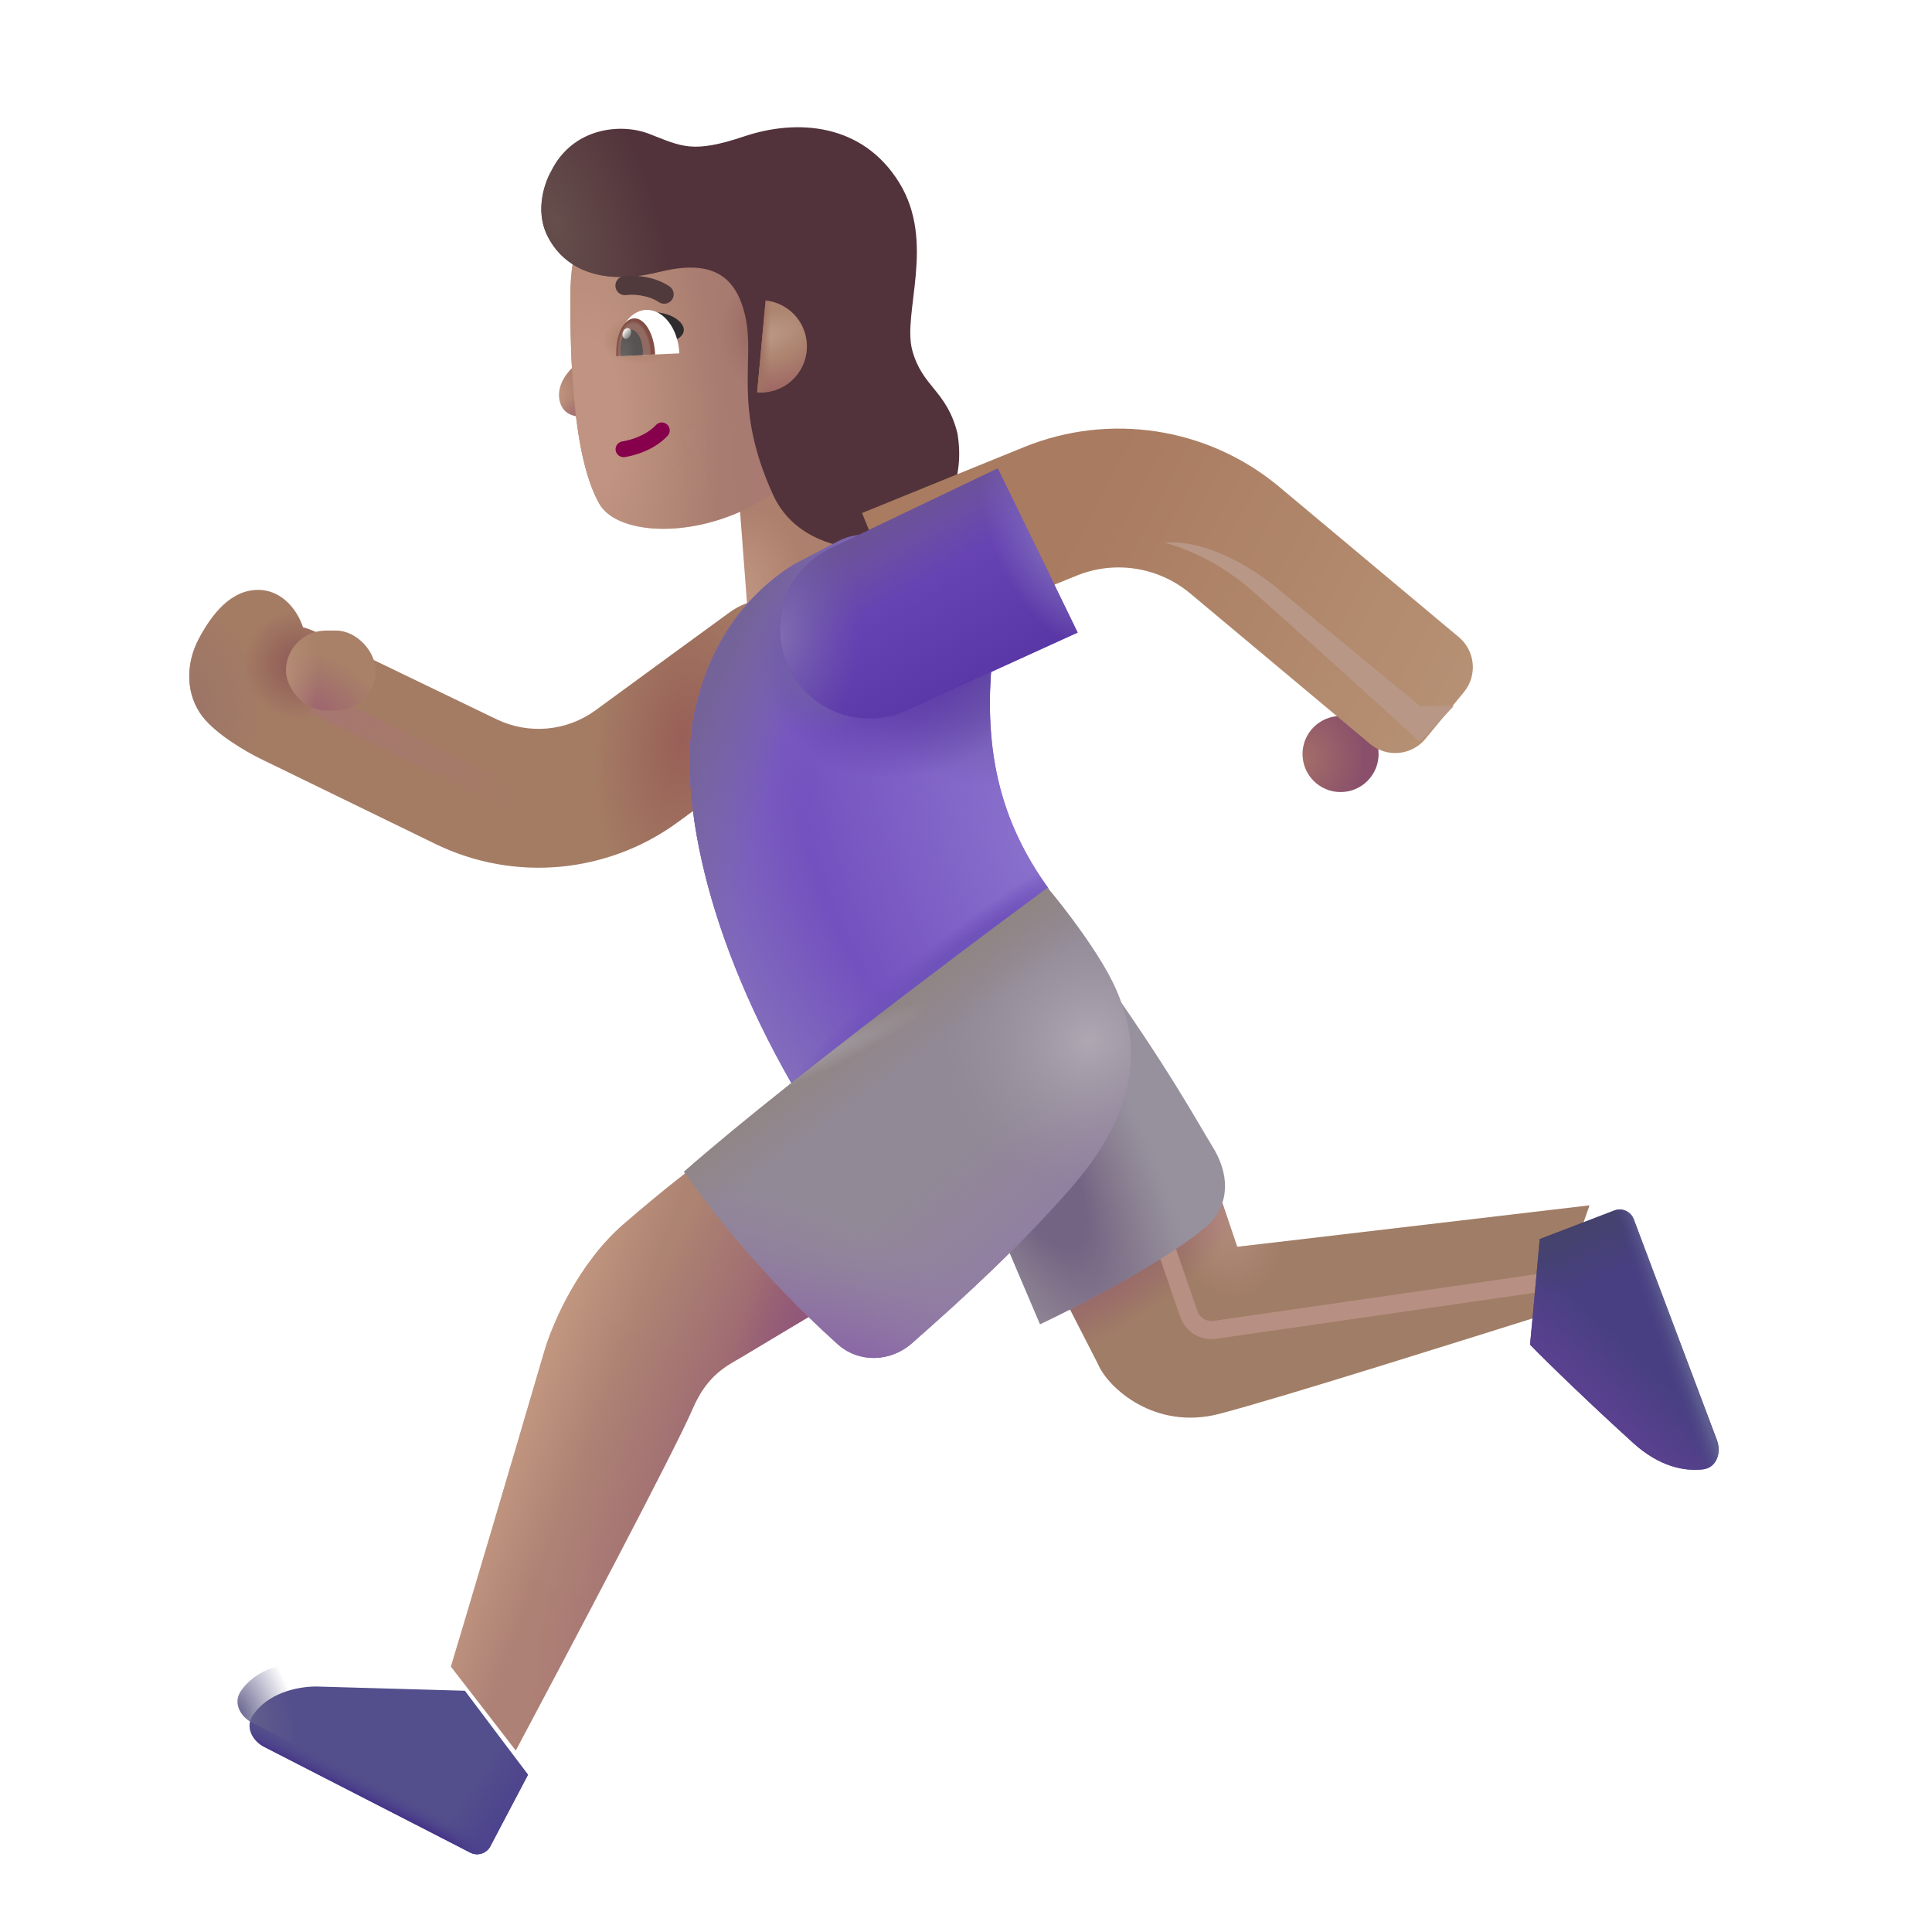 <svg width="32" height="32" viewBox="0 0 32 32" fill="none" xmlns="http://www.w3.org/2000/svg">
<rect x="12.169" y="7.304" width="1.946" height="3.44" transform="rotate(-4.337 12.169 7.304)" fill="url(#paint0_radial_4002_542)"/>
<rect x="12.169" y="7.304" width="1.946" height="3.44" transform="rotate(-4.337 12.169 7.304)" fill="url(#paint1_radial_4002_542)"/>
<path d="M9.458 6.113C9.615 5.952 9.689 5.718 9.707 5.622L9.895 5.613L9.949 6.793C9.73 6.947 9.407 6.939 9.301 6.728C9.211 6.548 9.262 6.315 9.458 6.113Z" fill="url(#paint2_radial_4002_542)"/>
<path d="M9.458 6.113C9.615 5.952 9.689 5.718 9.707 5.622L9.895 5.613L9.949 6.793C9.73 6.947 9.407 6.939 9.301 6.728C9.211 6.548 9.262 6.315 9.458 6.113Z" fill="url(#paint3_radial_4002_542)"/>
<g filter="url(#filter0_i_4002_542)">
<path d="M9.647 5.092C9.649 4.25 9.903 3.832 10.025 3.708L13.94 3.53L14.157 6.845C13.349 9.111 10.579 9.333 10.129 8.547C9.678 7.761 9.644 6.067 9.647 5.092Z" fill="url(#paint4_linear_4002_542)"/>
<path d="M9.647 5.092C9.649 4.25 9.903 3.832 10.025 3.708L13.94 3.53L14.157 6.845C13.349 9.111 10.579 9.333 10.129 8.547C9.678 7.761 9.644 6.067 9.647 5.092Z" fill="url(#paint5_radial_4002_542)"/>
<path d="M9.647 5.092C9.649 4.25 9.903 3.832 10.025 3.708L13.94 3.53L14.157 6.845C13.349 9.111 10.579 9.333 10.129 8.547C9.678 7.761 9.644 6.067 9.647 5.092Z" fill="url(#paint6_radial_4002_542)"/>
<path d="M9.647 5.092C9.649 4.25 9.903 3.832 10.025 3.708L13.94 3.53L14.157 6.845C13.349 9.111 10.579 9.333 10.129 8.547C9.678 7.761 9.644 6.067 9.647 5.092Z" fill="url(#paint7_radial_4002_542)"/>
</g>
<g filter="url(#filter1_ii_4002_542)">
<path d="M9.457 3.685C9.258 3.263 9.434 2.799 9.528 2.639C9.881 1.917 10.677 1.834 11.147 2.015C11.698 2.228 11.865 2.347 12.729 2.058C13.595 1.768 14.681 1.834 15.293 2.824C15.905 3.814 15.342 4.985 15.51 5.602C15.678 6.218 16.078 6.261 16.258 6.976C16.427 7.97 15.838 8.649 15.295 8.822C14.753 8.994 13.616 8.898 13.205 7.997C12.533 6.523 12.911 5.794 12.746 5.046C12.58 4.298 12.12 4.106 11.308 4.307C10.352 4.544 9.723 4.247 9.457 3.685Z" fill="#52333B"/>
<path d="M9.457 3.685C9.258 3.263 9.434 2.799 9.528 2.639C9.881 1.917 10.677 1.834 11.147 2.015C11.698 2.228 11.865 2.347 12.729 2.058C13.595 1.768 14.681 1.834 15.293 2.824C15.905 3.814 15.342 4.985 15.51 5.602C15.678 6.218 16.078 6.261 16.258 6.976C16.427 7.97 15.838 8.649 15.295 8.822C14.753 8.994 13.616 8.898 13.205 7.997C12.533 6.523 12.911 5.794 12.746 5.046C12.58 4.298 12.12 4.106 11.308 4.307C10.352 4.544 9.723 4.247 9.457 3.685Z" fill="url(#paint8_radial_4002_542)"/>
</g>
<path d="M12.541 6.497L12.681 4.977C13.051 5.015 13.347 5.319 13.364 5.701C13.383 6.122 13.058 6.479 12.637 6.498C12.604 6.5 12.572 6.499 12.541 6.497Z" fill="url(#paint9_radial_4002_542)"/>
<path d="M12.541 6.497L12.681 4.977C13.051 5.015 13.347 5.319 13.364 5.701C13.383 6.122 13.058 6.479 12.637 6.498C12.604 6.5 12.572 6.499 12.541 6.497Z" fill="url(#paint10_radial_4002_542)"/>
<path d="M12.541 6.497L12.681 4.977C13.051 5.015 13.347 5.319 13.364 5.701C13.383 6.122 13.058 6.479 12.637 6.498C12.604 6.5 12.572 6.499 12.541 6.497Z" fill="url(#paint11_linear_4002_542)"/>
<path d="M11.246 5.316C11.102 5.185 10.872 5.164 10.775 5.17L11.115 5.645C11.269 5.629 11.426 5.48 11.246 5.316Z" fill="#2F2C2D"/>
<path fill-rule="evenodd" clip-rule="evenodd" d="M11.051 7.033C11.104 7.082 11.107 7.165 11.058 7.218C10.819 7.475 10.461 7.554 10.347 7.571C10.275 7.581 10.208 7.532 10.197 7.46C10.187 7.389 10.236 7.322 10.308 7.311C10.406 7.297 10.689 7.229 10.866 7.039C10.915 6.986 10.998 6.983 11.051 7.033Z" fill="#86004C"/>
<g filter="url(#filter2_i_4002_542)">
<path fill-rule="evenodd" clip-rule="evenodd" d="M10.704 4.793C10.598 4.776 10.511 4.781 10.476 4.787C10.391 4.801 10.309 4.744 10.295 4.658C10.28 4.572 10.338 4.491 10.423 4.476C10.497 4.463 10.619 4.461 10.752 4.481C10.887 4.502 11.047 4.548 11.189 4.643C11.261 4.692 11.28 4.79 11.232 4.862C11.183 4.934 11.085 4.953 11.013 4.905C10.921 4.843 10.81 4.809 10.704 4.793Z" fill="#513A3C"/>
</g>
<path d="M10.216 5.9L11.252 5.853C11.234 5.442 10.987 5.12 10.7 5.133C10.414 5.146 10.197 5.49 10.216 5.9Z" fill="white"/>
<path d="M10.851 5.871L10.851 5.867C10.836 5.531 10.679 5.265 10.502 5.273C10.324 5.282 10.192 5.56 10.208 5.896L10.208 5.901L10.851 5.871Z" fill="url(#paint12_radial_4002_542)"/>
<path d="M10.646 5.881C10.648 5.856 10.648 5.831 10.647 5.805C10.638 5.61 10.548 5.456 10.447 5.461C10.345 5.465 10.269 5.627 10.278 5.821C10.279 5.847 10.282 5.873 10.286 5.897L10.646 5.881Z" fill="url(#paint13_radial_4002_542)"/>
<ellipse cx="10.382" cy="5.523" rx="0.068" ry="0.092" transform="rotate(22.002 10.382 5.523)" fill="url(#paint14_linear_4002_542)"/>
<g filter="url(#filter3_ii_4002_542)">
<path d="M3.761 12.276C3.476 11.913 3.468 11.405 3.691 10.983C3.914 10.561 4.238 10.151 4.707 10.171C5.035 10.184 5.305 10.446 5.418 10.79C5.488 10.808 5.557 10.834 5.624 10.866L8.624 12.313C9.156 12.57 9.786 12.513 10.263 12.165L12.486 10.542C12.999 10.168 13.718 10.28 14.093 10.793C14.467 11.307 14.355 12.026 13.842 12.4L11.618 14.023C10.456 14.871 8.921 15.01 7.625 14.385L4.707 12.964C4.461 12.842 3.988 12.564 3.761 12.276Z" fill="#A47C64"/>
<path d="M3.761 12.276C3.476 11.913 3.468 11.405 3.691 10.983C3.914 10.561 4.238 10.151 4.707 10.171C5.035 10.184 5.305 10.446 5.418 10.79C5.488 10.808 5.557 10.834 5.624 10.866L8.624 12.313C9.156 12.57 9.786 12.513 10.263 12.165L12.486 10.542C12.999 10.168 13.718 10.28 14.093 10.793C14.467 11.307 14.355 12.026 13.842 12.4L11.618 14.023C10.456 14.871 8.921 15.01 7.625 14.385L4.707 12.964C4.461 12.842 3.988 12.564 3.761 12.276Z" fill="url(#paint15_radial_4002_542)"/>
<path d="M3.761 12.276C3.476 11.913 3.468 11.405 3.691 10.983C3.914 10.561 4.238 10.151 4.707 10.171C5.035 10.184 5.305 10.446 5.418 10.79C5.488 10.808 5.557 10.834 5.624 10.866L8.624 12.313C9.156 12.57 9.786 12.513 10.263 12.165L12.486 10.542C12.999 10.168 13.718 10.28 14.093 10.793C14.467 11.307 14.355 12.026 13.842 12.4L11.618 14.023C10.456 14.871 8.921 15.01 7.625 14.385L4.707 12.964C4.461 12.842 3.988 12.564 3.761 12.276Z" fill="url(#paint16_radial_4002_542)"/>
<path d="M3.761 12.276C3.476 11.913 3.468 11.405 3.691 10.983C3.914 10.561 4.238 10.151 4.707 10.171C5.035 10.184 5.305 10.446 5.418 10.79C5.488 10.808 5.557 10.834 5.624 10.866L8.624 12.313C9.156 12.57 9.786 12.513 10.263 12.165L12.486 10.542C12.999 10.168 13.718 10.28 14.093 10.793C14.467 11.307 14.355 12.026 13.842 12.4L11.618 14.023C10.456 14.871 8.921 15.01 7.625 14.385L4.707 12.964C4.461 12.842 3.988 12.564 3.761 12.276Z" fill="url(#paint17_radial_4002_542)"/>
</g>
<path d="M13.136 9.358L13.877 8.968C14.056 8.874 14.26 8.837 14.46 8.862L16.464 10.636C16.234 12.425 16.594 13.643 17.364 14.713L13.11 17.943C11.594 15.307 11.18 12.87 11.555 11.589C11.872 10.36 12.605 9.69 13.136 9.358Z" fill="#7351BF"/>
<path d="M13.136 9.358L13.877 8.968C14.056 8.874 14.26 8.837 14.46 8.862L16.464 10.636C16.234 12.425 16.594 13.643 17.364 14.713L13.11 17.943C11.594 15.307 11.18 12.87 11.555 11.589C11.872 10.36 12.605 9.69 13.136 9.358Z" fill="url(#paint18_radial_4002_542)"/>
<path d="M13.136 9.358L13.877 8.968C14.056 8.874 14.26 8.837 14.46 8.862L16.464 10.636C16.234 12.425 16.594 13.643 17.364 14.713L13.11 17.943C11.594 15.307 11.18 12.87 11.555 11.589C11.872 10.36 12.605 9.69 13.136 9.358Z" fill="url(#paint19_radial_4002_542)"/>
<path d="M13.136 9.358L13.877 8.968C14.056 8.874 14.26 8.837 14.46 8.862L16.464 10.636C16.234 12.425 16.594 13.643 17.364 14.713L13.11 17.943C11.594 15.307 11.18 12.87 11.555 11.589C11.872 10.36 12.605 9.69 13.136 9.358Z" fill="url(#paint20_radial_4002_542)"/>
<path d="M13.136 9.358L13.877 8.968C14.056 8.874 14.26 8.837 14.46 8.862L16.464 10.636C16.234 12.425 16.594 13.643 17.364 14.713L13.11 17.943C11.594 15.307 11.18 12.87 11.555 11.589C11.872 10.36 12.605 9.69 13.136 9.358Z" fill="url(#paint21_radial_4002_542)"/>
<path d="M13.136 9.358L13.877 8.968C14.056 8.874 14.26 8.837 14.46 8.862L16.464 10.636C16.234 12.425 16.594 13.643 17.364 14.713L13.11 17.943C11.594 15.307 11.18 12.87 11.555 11.589C11.872 10.36 12.605 9.69 13.136 9.358Z" fill="url(#paint22_radial_4002_542)"/>
<path d="M13.136 9.358L13.877 8.968C14.056 8.874 14.26 8.837 14.46 8.862L16.464 10.636C16.234 12.425 16.594 13.643 17.364 14.713L13.11 17.943C11.594 15.307 11.18 12.87 11.555 11.589C11.872 10.36 12.605 9.69 13.136 9.358Z" fill="url(#paint23_radial_4002_542)"/>
<path d="M13.136 9.358L13.877 8.968C14.056 8.874 14.26 8.837 14.46 8.862L16.464 10.636C16.234 12.425 16.594 13.643 17.364 14.713L13.11 17.943C11.594 15.307 11.18 12.87 11.555 11.589C11.872 10.36 12.605 9.69 13.136 9.358Z" fill="url(#paint24_radial_4002_542)"/>
<g filter="url(#filter4_f_4002_542)">
<path d="M5.213 11.623L8.698 13.319" stroke="url(#paint25_linear_4002_542)" stroke-width="0.4"/>
</g>
<circle cx="22.204" cy="12.489" r="0.63" fill="url(#paint26_radial_4002_542)"/>
<g filter="url(#filter5_i_4002_542)">
<path fill-rule="evenodd" clip-rule="evenodd" d="M19.704 10.621C19.179 10.189 18.46 10.079 17.831 10.335L15.144 11.428L14.278 9.297L16.965 8.204C18.377 7.631 19.989 7.876 21.166 8.845L24.162 11.352C24.436 11.581 24.474 11.988 24.247 12.264L23.611 13.036C23.382 13.315 22.969 13.353 22.692 13.121L19.704 10.621Z" fill="url(#paint27_linear_4002_542)"/>
</g>
<path d="M17.849 10.477L16.526 7.759L13.761 9.081C13.032 9.43 12.717 10.298 13.052 11.033C13.391 11.779 14.271 12.108 15.016 11.768L17.849 10.477Z" fill="#6B47B8"/>
<path d="M17.849 10.477L16.526 7.759L13.761 9.081C13.032 9.43 12.717 10.298 13.052 11.033C13.391 11.779 14.271 12.108 15.016 11.768L17.849 10.477Z" fill="url(#paint28_linear_4002_542)"/>
<path d="M17.849 10.477L16.526 7.759L13.761 9.081C13.032 9.43 12.717 10.298 13.052 11.033C13.391 11.779 14.271 12.108 15.016 11.768L17.849 10.477Z" fill="url(#paint29_linear_4002_542)"/>
<path d="M17.849 10.477L16.526 7.759L13.761 9.081C13.032 9.43 12.717 10.298 13.052 11.033C13.391 11.779 14.271 12.108 15.016 11.768L17.849 10.477Z" fill="url(#paint30_radial_4002_542)"/>
<path d="M17.849 10.477L16.526 7.759L13.761 9.081C13.032 9.43 12.717 10.298 13.052 11.033C13.391 11.779 14.271 12.108 15.016 11.768L17.849 10.477Z" fill="url(#paint31_radial_4002_542)"/>
<rect x="4.738" y="10.444" width="1.484" height="1.324" rx="0.662" fill="#A88168"/>
<rect x="4.738" y="10.444" width="1.484" height="1.324" rx="0.662" fill="url(#paint32_radial_4002_542)"/>
<rect x="4.738" y="10.444" width="1.484" height="1.324" rx="0.662" fill="url(#paint33_radial_4002_542)"/>
<path d="M9.015 22.386C8.5 24.146 7.558 27.319 7.469 27.604L8.543 28.995C9.402 27.38 11.184 24.008 11.472 23.335C11.715 22.768 12.039 22.624 12.281 22.479L13.621 21.675L11.648 19.202C11.528 19.296 11.054 19.646 10.328 20.276C9.594 20.913 9.159 21.894 9.015 22.386Z" fill="url(#paint34_linear_4002_542)"/>
<path d="M9.015 22.386C8.5 24.146 7.558 27.319 7.469 27.604L8.543 28.995C9.402 27.38 11.184 24.008 11.472 23.335C11.715 22.768 12.039 22.624 12.281 22.479L13.621 21.675L11.648 19.202C11.528 19.296 11.054 19.646 10.328 20.276C9.594 20.913 9.159 21.894 9.015 22.386Z" fill="url(#paint35_linear_4002_542)"/>
<path d="M9.015 22.386C8.5 24.146 7.558 27.319 7.469 27.604L8.543 28.995C9.402 27.38 11.184 24.008 11.472 23.335C11.715 22.768 12.039 22.624 12.281 22.479L13.621 21.675L11.648 19.202C11.528 19.296 11.054 19.646 10.328 20.276C9.594 20.913 9.159 21.894 9.015 22.386Z" fill="url(#paint36_radial_4002_542)"/>
<path d="M9.015 22.386C8.5 24.146 7.558 27.319 7.469 27.604L8.543 28.995C9.402 27.38 11.184 24.008 11.472 23.335C11.715 22.768 12.039 22.624 12.281 22.479L13.621 21.675L11.648 19.202C11.528 19.296 11.054 19.646 10.328 20.276C9.594 20.913 9.159 21.894 9.015 22.386Z" fill="url(#paint37_radial_4002_542)"/>
<g filter="url(#filter6_i_4002_542)">
<path d="M5.039 27.534L7.5 27.604L8.546 28.995L7.923 30.178C7.86 30.3 7.71 30.347 7.588 30.284L4.178 28.535C3.981 28.435 3.861 28.207 3.981 28.022C4.228 27.641 4.721 27.534 5.039 27.534Z" fill="#534E8C"/>
<path d="M5.039 27.534L7.5 27.604L8.546 28.995L7.923 30.178C7.86 30.3 7.71 30.347 7.588 30.284L4.178 28.535C3.981 28.435 3.861 28.207 3.981 28.022C4.228 27.641 4.721 27.534 5.039 27.534Z" fill="url(#paint38_linear_4002_542)"/>
<path d="M5.039 27.534L7.5 27.604L8.546 28.995L7.923 30.178C7.86 30.3 7.71 30.347 7.588 30.284L4.178 28.535C3.981 28.435 3.861 28.207 3.981 28.022C4.228 27.641 4.721 27.534 5.039 27.534Z" fill="url(#paint39_linear_4002_542)"/>
</g>
<path d="M5.039 27.534L7.5 27.604L8.546 28.995L7.923 30.178C7.86 30.3 7.71 30.347 7.588 30.284L4.178 28.535C3.981 28.435 3.861 28.207 3.981 28.022C4.228 27.641 4.721 27.534 5.039 27.534Z" fill="url(#paint40_radial_4002_542)"/>
<g filter="url(#filter7_i_4002_542)">
<path d="M17.937 23.096L17.285 21.819L19.898 20.136L20.242 21.151L26.078 20.464L25.453 22.237C24.031 22.682 20.988 23.645 19.949 23.917C18.875 24.198 18.101 23.483 17.937 23.096Z" fill="#A07D66"/>
<path d="M17.937 23.096L17.285 21.819L19.898 20.136L20.242 21.151L26.078 20.464L25.453 22.237C24.031 22.682 20.988 23.645 19.949 23.917C18.875 24.198 18.101 23.483 17.937 23.096Z" fill="url(#paint41_radial_4002_542)"/>
<path d="M17.937 23.096L17.285 21.819L19.898 20.136L20.242 21.151L26.078 20.464L25.453 22.237C24.031 22.682 20.988 23.645 19.949 23.917C18.875 24.198 18.101 23.483 17.937 23.096Z" fill="url(#paint42_radial_4002_542)"/>
</g>
<g filter="url(#filter8_f_4002_542)">
<path d="M19.297 20.62L19.689 21.76C19.751 21.942 19.934 22.053 20.124 22.026L25.885 21.193" stroke="#B79083" stroke-width="0.3"/>
</g>
<path d="M26.737 20.05L25.503 20.523L25.343 22.272C25.648 22.587 26.401 23.312 27.058 23.906C27.486 24.293 27.902 24.373 28.204 24.338C28.433 24.312 28.516 24.062 28.435 23.847L27.06 20.196C27.012 20.066 26.866 20.001 26.737 20.05Z" fill="#473F82"/>
<path d="M26.737 20.05L25.503 20.523L25.343 22.272C25.648 22.587 26.401 23.312 27.058 23.906C27.486 24.293 27.902 24.373 28.204 24.338C28.433 24.312 28.516 24.062 28.435 23.847L27.06 20.196C27.012 20.066 26.866 20.001 26.737 20.05Z" fill="url(#paint43_linear_4002_542)"/>
<path d="M26.737 20.05L25.503 20.523L25.343 22.272C25.648 22.587 26.401 23.312 27.058 23.906C27.486 24.293 27.902 24.373 28.204 24.338C28.433 24.312 28.516 24.062 28.435 23.847L27.06 20.196C27.012 20.066 26.866 20.001 26.737 20.05Z" fill="url(#paint44_linear_4002_542)"/>
<path d="M26.737 20.05L25.503 20.523L25.343 22.272C25.648 22.587 26.401 23.312 27.058 23.906C27.486 24.293 27.902 24.373 28.204 24.338C28.433 24.312 28.516 24.062 28.435 23.847L27.06 20.196C27.012 20.066 26.866 20.001 26.737 20.05Z" fill="url(#paint45_linear_4002_542)"/>
<g filter="url(#filter9_i_4002_542)">
<path d="M17.226 22.034L16.312 19.886L18.105 16.042C19.363 17.796 19.843 18.706 20.086 19.096C20.354 19.529 20.383 20.018 20.023 20.378C19.386 20.946 17.893 21.719 17.226 22.034Z" fill="#97919E"/>
<path d="M17.226 22.034L16.312 19.886L18.105 16.042C19.363 17.796 19.843 18.706 20.086 19.096C20.354 19.529 20.383 20.018 20.023 20.378C19.386 20.946 17.893 21.719 17.226 22.034Z" fill="url(#paint46_radial_4002_542)"/>
</g>
<path d="M17.351 14.706C17.351 14.706 13.226 17.737 11.328 19.409C12.266 20.729 13.255 21.708 13.872 22.262C14.224 22.578 14.747 22.562 15.102 22.25C16.023 21.44 16.881 20.649 17.718 19.698C19.093 18.136 18.765 17.035 18.484 16.386C18.24 15.823 17.627 15.031 17.351 14.706Z" fill="#918996"/>
<path d="M17.351 14.706C17.351 14.706 13.226 17.737 11.328 19.409C12.266 20.729 13.255 21.708 13.872 22.262C14.224 22.578 14.747 22.562 15.102 22.25C16.023 21.44 16.881 20.649 17.718 19.698C19.093 18.136 18.765 17.035 18.484 16.386C18.24 15.823 17.627 15.031 17.351 14.706Z" fill="url(#paint47_radial_4002_542)"/>
<path d="M17.351 14.706C17.351 14.706 13.226 17.737 11.328 19.409C12.266 20.729 13.255 21.708 13.872 22.262C14.224 22.578 14.747 22.562 15.102 22.25C16.023 21.44 16.881 20.649 17.718 19.698C19.093 18.136 18.765 17.035 18.484 16.386C18.24 15.823 17.627 15.031 17.351 14.706Z" fill="url(#paint48_radial_4002_542)"/>
<path d="M17.351 14.706C17.351 14.706 13.226 17.737 11.328 19.409C12.266 20.729 13.255 21.708 13.872 22.262C14.224 22.578 14.747 22.562 15.102 22.25C16.023 21.44 16.881 20.649 17.718 19.698C19.093 18.136 18.765 17.035 18.484 16.386C18.24 15.823 17.627 15.031 17.351 14.706Z" fill="url(#paint49_radial_4002_542)"/>
<path d="M17.351 14.706C17.351 14.706 13.226 17.737 11.328 19.409C12.266 20.729 13.255 21.708 13.872 22.262C14.224 22.578 14.747 22.562 15.102 22.25C16.023 21.44 16.881 20.649 17.718 19.698C19.093 18.136 18.765 17.035 18.484 16.386C18.24 15.823 17.627 15.031 17.351 14.706Z" fill="url(#paint50_linear_4002_542)"/>
<path d="M17.351 14.706C17.351 14.706 13.226 17.737 11.328 19.409C12.266 20.729 13.255 21.708 13.872 22.262C14.224 22.578 14.747 22.562 15.102 22.25C16.023 21.44 16.881 20.649 17.718 19.698C19.093 18.136 18.765 17.035 18.484 16.386C18.24 15.823 17.627 15.031 17.351 14.706Z" fill="url(#paint51_radial_4002_542)"/>
<g filter="url(#filter10_f_4002_542)">
<path d="M20.705 9.755C20.142 9.268 19.523 9.042 19.283 8.989C19.987 8.931 20.705 9.4 21.049 9.657L23.517 11.693H24.08L23.517 12.286C22.814 11.646 21.267 10.243 20.705 9.755Z" fill="#B99786"/>
</g>
<defs>
<filter id="filter0_i_4002_542" x="9.447" y="3.33" width="4.71" height="5.629" filterUnits="userSpaceOnUse" color-interpolation-filters="sRGB">
<feFlood flood-opacity="0" result="BackgroundImageFix"/>
<feBlend mode="normal" in="SourceGraphic" in2="BackgroundImageFix" result="shape"/>
<feColorMatrix in="SourceAlpha" type="matrix" values="0 0 0 0 0 0 0 0 0 0 0 0 0 0 0 0 0 0 127 0" result="hardAlpha"/>
<feOffset dx="-0.2" dy="-0.2"/>
<feGaussianBlur stdDeviation="0.5"/>
<feComposite in2="hardAlpha" operator="arithmetic" k2="-1" k3="1"/>
<feColorMatrix type="matrix" values="0 0 0 0 0.545 0 0 0 0 0.329 0 0 0 0 0.431 0 0 0 1 0"/>
<feBlend mode="normal" in2="shape" result="effect1_innerShadow_4002_542"/>
</filter>
<filter id="filter1_ii_4002_542" x="8.966" y="1.707" width="7.321" height="7.585" filterUnits="userSpaceOnUse" color-interpolation-filters="sRGB">
<feFlood flood-opacity="0" result="BackgroundImageFix"/>
<feBlend mode="normal" in="SourceGraphic" in2="BackgroundImageFix" result="shape"/>
<feColorMatrix in="SourceAlpha" type="matrix" values="0 0 0 0 0 0 0 0 0 0 0 0 0 0 0 0 0 0 127 0" result="hardAlpha"/>
<feOffset dx="-0.4" dy="0.4"/>
<feGaussianBlur stdDeviation="0.3"/>
<feComposite in2="hardAlpha" operator="arithmetic" k2="-1" k3="1"/>
<feColorMatrix type="matrix" values="0 0 0 0 0.404 0 0 0 0 0.294 0 0 0 0 0.286 0 0 0 1 0"/>
<feBlend mode="normal" in2="shape" result="effect1_innerShadow_4002_542"/>
<feColorMatrix in="SourceAlpha" type="matrix" values="0 0 0 0 0 0 0 0 0 0 0 0 0 0 0 0 0 0 127 0" result="hardAlpha"/>
<feOffset dy="-0.2"/>
<feGaussianBlur stdDeviation="0.25"/>
<feComposite in2="hardAlpha" operator="arithmetic" k2="-1" k3="1"/>
<feColorMatrix type="matrix" values="0 0 0 0 0.29 0 0 0 0 0.173 0 0 0 0 0.212 0 0 0 1 0"/>
<feBlend mode="normal" in2="effect1_innerShadow_4002_542" result="effect2_innerShadow_4002_542"/>
</filter>
<filter id="filter2_i_4002_542" x="10.192" y="4.466" width="1.066" height="0.565" filterUnits="userSpaceOnUse" color-interpolation-filters="sRGB">
<feFlood flood-opacity="0" result="BackgroundImageFix"/>
<feBlend mode="normal" in="SourceGraphic" in2="BackgroundImageFix" result="shape"/>
<feColorMatrix in="SourceAlpha" type="matrix" values="0 0 0 0 0 0 0 0 0 0 0 0 0 0 0 0 0 0 127 0" result="hardAlpha"/>
<feOffset dx="-0.1" dy="0.1"/>
<feGaussianBlur stdDeviation="0.1"/>
<feComposite in2="hardAlpha" operator="arithmetic" k2="-1" k3="1"/>
<feColorMatrix type="matrix" values="0 0 0 0 0.259 0 0 0 0 0.169 0 0 0 0 0.161 0 0 0 1 0"/>
<feBlend mode="normal" in2="shape" result="effect1_innerShadow_4002_542"/>
</filter>
<filter id="filter3_ii_4002_542" x="3.335" y="9.57" width="10.979" height="5.402" filterUnits="userSpaceOnUse" color-interpolation-filters="sRGB">
<feFlood flood-opacity="0" result="BackgroundImageFix"/>
<feBlend mode="normal" in="SourceGraphic" in2="BackgroundImageFix" result="shape"/>
<feColorMatrix in="SourceAlpha" type="matrix" values="0 0 0 0 0 0 0 0 0 0 0 0 0 0 0 0 0 0 127 0" result="hardAlpha"/>
<feOffset dx="-0.2" dy="0.2"/>
<feGaussianBlur stdDeviation="0.25"/>
<feComposite in2="hardAlpha" operator="arithmetic" k2="-1" k3="1"/>
<feColorMatrix type="matrix" values="0 0 0 0 0.584 0 0 0 0 0.451 0 0 0 0 0.365 0 0 0 1 0"/>
<feBlend mode="normal" in2="shape" result="effect1_innerShadow_4002_542"/>
<feColorMatrix in="SourceAlpha" type="matrix" values="0 0 0 0 0 0 0 0 0 0 0 0 0 0 0 0 0 0 127 0" result="hardAlpha"/>
<feOffset dx="-0.2" dy="-0.6"/>
<feGaussianBlur stdDeviation="0.5"/>
<feComposite in2="hardAlpha" operator="arithmetic" k2="-1" k3="1"/>
<feColorMatrix type="matrix" values="0 0 0 0 0.58 0 0 0 0 0.329 0 0 0 0 0.463 0 0 0 1 0"/>
<feBlend mode="normal" in2="effect1_innerShadow_4002_542" result="effect2_innerShadow_4002_542"/>
</filter>
<filter id="filter4_f_4002_542" x="4.926" y="11.244" width="4.059" height="2.455" filterUnits="userSpaceOnUse" color-interpolation-filters="sRGB">
<feFlood flood-opacity="0" result="BackgroundImageFix"/>
<feBlend mode="normal" in="SourceGraphic" in2="BackgroundImageFix" result="shape"/>
<feGaussianBlur stdDeviation="0.1" result="effect1_foregroundBlur_4002_542"/>
</filter>
<filter id="filter5_i_4002_542" x="14.278" y="7.099" width="10.118" height="6.174" filterUnits="userSpaceOnUse" color-interpolation-filters="sRGB">
<feFlood flood-opacity="0" result="BackgroundImageFix"/>
<feBlend mode="normal" in="SourceGraphic" in2="BackgroundImageFix" result="shape"/>
<feColorMatrix in="SourceAlpha" type="matrix" values="0 0 0 0 0 0 0 0 0 0 0 0 0 0 0 0 0 0 127 0" result="hardAlpha"/>
<feOffset dy="-0.8"/>
<feGaussianBlur stdDeviation="0.7"/>
<feComposite in2="hardAlpha" operator="arithmetic" k2="-1" k3="1"/>
<feColorMatrix type="matrix" values="0 0 0 0 0.573 0 0 0 0 0.357 0 0 0 0 0.486 0 0 0 1 0"/>
<feBlend mode="normal" in2="shape" result="effect1_innerShadow_4002_542"/>
</filter>
<filter id="filter6_i_4002_542" x="3.933" y="27.534" width="4.813" height="3.178" filterUnits="userSpaceOnUse" color-interpolation-filters="sRGB">
<feFlood flood-opacity="0" result="BackgroundImageFix"/>
<feBlend mode="normal" in="SourceGraphic" in2="BackgroundImageFix" result="shape"/>
<feColorMatrix in="SourceAlpha" type="matrix" values="0 0 0 0 0 0 0 0 0 0 0 0 0 0 0 0 0 0 127 0" result="hardAlpha"/>
<feOffset dx="0.2" dy="0.4"/>
<feGaussianBlur stdDeviation="0.2"/>
<feComposite in2="hardAlpha" operator="arithmetic" k2="-1" k3="1"/>
<feColorMatrix type="matrix" values="0 0 0 0 0.298 0 0 0 0 0.286 0 0 0 0 0.455 0 0 0 1 0"/>
<feBlend mode="normal" in2="shape" result="effect1_innerShadow_4002_542"/>
</filter>
<filter id="filter7_i_4002_542" x="17.285" y="19.636" width="9.043" height="4.345" filterUnits="userSpaceOnUse" color-interpolation-filters="sRGB">
<feFlood flood-opacity="0" result="BackgroundImageFix"/>
<feBlend mode="normal" in="SourceGraphic" in2="BackgroundImageFix" result="shape"/>
<feColorMatrix in="SourceAlpha" type="matrix" values="0 0 0 0 0 0 0 0 0 0 0 0 0 0 0 0 0 0 127 0" result="hardAlpha"/>
<feOffset dx="0.25" dy="-0.5"/>
<feGaussianBlur stdDeviation="0.5"/>
<feComposite in2="hardAlpha" operator="arithmetic" k2="-1" k3="1"/>
<feColorMatrix type="matrix" values="0 0 0 0 0.604 0 0 0 0 0.357 0 0 0 0 0.522 0 0 0 1 0"/>
<feBlend mode="normal" in2="shape" result="effect1_innerShadow_4002_542"/>
</filter>
<filter id="filter8_f_4002_542" x="18.555" y="19.971" width="7.952" height="2.809" filterUnits="userSpaceOnUse" color-interpolation-filters="sRGB">
<feFlood flood-opacity="0" result="BackgroundImageFix"/>
<feBlend mode="normal" in="SourceGraphic" in2="BackgroundImageFix" result="shape"/>
<feGaussianBlur stdDeviation="0.3" result="effect1_foregroundBlur_4002_542"/>
</filter>
<filter id="filter9_i_4002_542" x="16.312" y="15.942" width="3.978" height="6.092" filterUnits="userSpaceOnUse" color-interpolation-filters="sRGB">
<feFlood flood-opacity="0" result="BackgroundImageFix"/>
<feBlend mode="normal" in="SourceGraphic" in2="BackgroundImageFix" result="shape"/>
<feColorMatrix in="SourceAlpha" type="matrix" values="0 0 0 0 0 0 0 0 0 0 0 0 0 0 0 0 0 0 127 0" result="hardAlpha"/>
<feOffset dy="-0.1"/>
<feGaussianBlur stdDeviation="0.25"/>
<feComposite in2="hardAlpha" operator="arithmetic" k2="-1" k3="1"/>
<feColorMatrix type="matrix" values="0 0 0 0 0.514 0 0 0 0 0.459 0 0 0 0 0.482 0 0 0 1 0"/>
<feBlend mode="normal" in2="shape" result="effect1_innerShadow_4002_542"/>
</filter>
<filter id="filter10_f_4002_542" x="18.783" y="8.484" width="5.797" height="4.302" filterUnits="userSpaceOnUse" color-interpolation-filters="sRGB">
<feFlood flood-opacity="0" result="BackgroundImageFix"/>
<feBlend mode="normal" in="SourceGraphic" in2="BackgroundImageFix" result="shape"/>
<feGaussianBlur stdDeviation="0.25" result="effect1_foregroundBlur_4002_542"/>
</filter>
<radialGradient id="paint0_radial_4002_542" cx="0" cy="0" r="1" gradientUnits="userSpaceOnUse" gradientTransform="translate(11.923 9.844) rotate(27.051) scale(1.609 2.199)">
<stop offset="0.101" stop-color="#BF9580"/>
<stop offset="0.684" stop-color="#AD7F6D"/>
</radialGradient>
<radialGradient id="paint1_radial_4002_542" cx="0" cy="0" r="1" gradientUnits="userSpaceOnUse" gradientTransform="translate(13.142 10.744) rotate(-113.572) scale(0.903 1.411)">
<stop stop-color="#A66D75"/>
<stop offset="1" stop-color="#A66D75" stop-opacity="0"/>
</radialGradient>
<radialGradient id="paint2_radial_4002_542" cx="0" cy="0" r="1" gradientUnits="userSpaceOnUse" gradientTransform="translate(9.174 6.586) rotate(25.805) scale(0.569 0.803)">
<stop offset="0.101" stop-color="#BF9580"/>
<stop offset="0.684" stop-color="#AD7F6D"/>
</radialGradient>
<radialGradient id="paint3_radial_4002_542" cx="0" cy="0" r="1" gradientUnits="userSpaceOnUse" gradientTransform="translate(9.614 6.899) rotate(-114.991) scale(0.331 0.497)">
<stop stop-color="#A66D75"/>
<stop offset="1" stop-color="#A66D75" stop-opacity="0"/>
</radialGradient>
<linearGradient id="paint4_linear_4002_542" x1="12.689" y1="6.467" x2="9.695" y2="6.784" gradientUnits="userSpaceOnUse">
<stop stop-color="#A87A72"/>
<stop offset="1" stop-color="#AB826C"/>
</linearGradient>
<radialGradient id="paint5_radial_4002_542" cx="0" cy="0" r="1" gradientUnits="userSpaceOnUse" gradientTransform="translate(12.981 5.674) rotate(-179.428) scale(0.887 1.082)">
<stop offset="0.156" stop-color="#916051"/>
<stop offset="1" stop-color="#9C6E67" stop-opacity="0"/>
</radialGradient>
<radialGradient id="paint6_radial_4002_542" cx="0" cy="0" r="1" gradientUnits="userSpaceOnUse" gradientTransform="translate(10 7.058) rotate(-92.608) scale(5.446 2.116)">
<stop offset="0.219" stop-color="#C19382"/>
<stop offset="1" stop-color="#BD927E" stop-opacity="0"/>
</radialGradient>
<radialGradient id="paint7_radial_4002_542" cx="0" cy="0" r="1" gradientUnits="userSpaceOnUse" gradientTransform="translate(10.814 5.822) rotate(87.392) scale(0.41 0.64)">
<stop offset="0.155" stop-color="#A67D65"/>
<stop offset="1" stop-color="#A67D65" stop-opacity="0"/>
</radialGradient>
<radialGradient id="paint8_radial_4002_542" cx="0" cy="0" r="1" gradientUnits="userSpaceOnUse" gradientTransform="translate(9.598 3.479) rotate(-18.317) scale(1.674 3.587)">
<stop stop-color="#654E4B"/>
<stop offset="1" stop-color="#654E4B" stop-opacity="0"/>
</radialGradient>
<radialGradient id="paint9_radial_4002_542" cx="0" cy="0" r="1" gradientUnits="userSpaceOnUse" gradientTransform="translate(12.658 5.573) rotate(-18.797) scale(0.794 0.388)">
<stop offset="0.17" stop-color="#BA9682"/>
<stop offset="1" stop-color="#AD8570"/>
</radialGradient>
<radialGradient id="paint10_radial_4002_542" cx="0" cy="0" r="1" gradientUnits="userSpaceOnUse" gradientTransform="translate(12.677 5.256) rotate(76.549) scale(1.261 1.314)">
<stop offset="0.556" stop-color="#9E6563" stop-opacity="0"/>
<stop offset="1" stop-color="#9E6563"/>
</radialGradient>
<linearGradient id="paint11_linear_4002_542" x1="12.604" y1="5.648" x2="12.76" y2="5.653" gradientUnits="userSpaceOnUse">
<stop stop-color="#A17363"/>
<stop offset="1" stop-color="#A17363" stop-opacity="0"/>
</linearGradient>
<radialGradient id="paint12_radial_4002_542" cx="0" cy="0" r="1" gradientUnits="userSpaceOnUse" gradientTransform="translate(10.506 5.864) rotate(-2.608) scale(0.287 0.558)">
<stop offset="0.895" stop-color="#916A62"/>
<stop offset="1" stop-color="#824D44"/>
</radialGradient>
<radialGradient id="paint13_radial_4002_542" cx="0" cy="0" r="1" gradientUnits="userSpaceOnUse" gradientTransform="translate(10.331 5.895) rotate(-2.608) scale(0.262 0.568)">
<stop stop-color="#666361"/>
<stop offset="0.812" stop-color="#565352"/>
</radialGradient>
<linearGradient id="paint14_linear_4002_542" x1="10.307" y1="5.483" x2="10.502" y2="5.547" gradientUnits="userSpaceOnUse">
<stop stop-color="white"/>
<stop offset="1" stop-color="white" stop-opacity="0"/>
</linearGradient>
<radialGradient id="paint15_radial_4002_542" cx="0" cy="0" r="1" gradientUnits="userSpaceOnUse" gradientTransform="translate(3.535 12.114) rotate(-5.898) scale(1.216 1.954)">
<stop stop-color="#9B7467"/>
<stop offset="1" stop-color="#9B7467" stop-opacity="0"/>
</radialGradient>
<radialGradient id="paint16_radial_4002_542" cx="0" cy="0" r="1" gradientUnits="userSpaceOnUse" gradientTransform="translate(11.698 12.651) rotate(96.57) scale(2.868 1.441)">
<stop stop-color="#985F57"/>
<stop offset="1" stop-color="#985F57" stop-opacity="0"/>
</radialGradient>
<radialGradient id="paint17_radial_4002_542" cx="0" cy="0" r="1" gradientUnits="userSpaceOnUse" gradientTransform="translate(5.338 11.406) rotate(160.797) scale(0.91 0.912)">
<stop offset="0.258" stop-color="#936159"/>
<stop offset="1" stop-color="#936159" stop-opacity="0"/>
</radialGradient>
<radialGradient id="paint18_radial_4002_542" cx="0" cy="0" r="1" gradientUnits="userSpaceOnUse" gradientTransform="translate(17.125 14.386) rotate(141.806) scale(5.408 7.078)">
<stop offset="0.611" stop-color="#836DBC" stop-opacity="0"/>
<stop offset="0.986" stop-color="#836DBC"/>
</radialGradient>
<radialGradient id="paint19_radial_4002_542" cx="0" cy="0" r="1" gradientUnits="userSpaceOnUse" gradientTransform="translate(18.063 14.261) rotate(-159.126) scale(7.104 10.71)">
<stop offset="0.765" stop-color="#746399" stop-opacity="0"/>
<stop offset="0.965" stop-color="#746399"/>
</radialGradient>
<radialGradient id="paint20_radial_4002_542" cx="0" cy="0" r="1" gradientUnits="userSpaceOnUse" gradientTransform="translate(17.364 14.073) rotate(154.648) scale(3.722 6.768)">
<stop offset="0.109" stop-color="#896FCC"/>
<stop offset="1" stop-color="#896FCC" stop-opacity="0"/>
</radialGradient>
<radialGradient id="paint21_radial_4002_542" cx="0" cy="0" r="1" gradientUnits="userSpaceOnUse" gradientTransform="translate(16.344 10.917) rotate(121.109) scale(2.117 2.063)">
<stop stop-color="#68549D"/>
<stop offset="1" stop-color="#68549D" stop-opacity="0"/>
</radialGradient>
<radialGradient id="paint22_radial_4002_542" cx="0" cy="0" r="1" gradientUnits="userSpaceOnUse" gradientTransform="translate(15.047 10.807) rotate(-27.235) scale(2.39 2.023)">
<stop offset="0.279" stop-color="#5B39A7"/>
<stop offset="1" stop-color="#5B39A7" stop-opacity="0"/>
</radialGradient>
<radialGradient id="paint23_radial_4002_542" cx="0" cy="0" r="1" gradientUnits="userSpaceOnUse" gradientTransform="translate(13.422 10.964) rotate(159.775) scale(0.949 1.272)">
<stop offset="0.274" stop-color="#715FA7"/>
<stop offset="1" stop-color="#715FA7" stop-opacity="0"/>
</radialGradient>
<radialGradient id="paint24_radial_4002_542" cx="0" cy="0" r="1" gradientUnits="userSpaceOnUse" gradientTransform="translate(15.719 15.995) rotate(-127.694) scale(0.434 3.267)">
<stop offset="0.403" stop-color="#7052BB"/>
<stop offset="1" stop-color="#7052BB" stop-opacity="0"/>
</radialGradient>
<linearGradient id="paint25_linear_4002_542" x1="5.604" y1="11.881" x2="8.541" y2="13.506" gradientUnits="userSpaceOnUse">
<stop stop-color="#A6776E"/>
<stop offset="1" stop-color="#A7796E" stop-opacity="0"/>
</linearGradient>
<radialGradient id="paint26_radial_4002_542" cx="0" cy="0" r="1" gradientUnits="userSpaceOnUse" gradientTransform="translate(21.574 12.573) rotate(24.692) scale(1.122 1.178)">
<stop stop-color="#A46E68"/>
<stop offset="0.906" stop-color="#8A506B"/>
</radialGradient>
<linearGradient id="paint27_linear_4002_542" x1="17.817" y1="9.272" x2="25.325" y2="13.273" gradientUnits="userSpaceOnUse">
<stop stop-color="#A97B60"/>
<stop offset="1" stop-color="#B99578"/>
</linearGradient>
<linearGradient id="paint28_linear_4002_542" x1="15.125" y1="8.323" x2="15.781" y2="9.448" gradientUnits="userSpaceOnUse">
<stop stop-color="#6B5396"/>
<stop offset="1" stop-color="#6B5396" stop-opacity="0"/>
</linearGradient>
<linearGradient id="paint29_linear_4002_542" x1="16.515" y1="11.417" x2="15.109" y2="8.979" gradientUnits="userSpaceOnUse">
<stop stop-color="#5836A4"/>
<stop offset="1" stop-color="#5836A4" stop-opacity="0"/>
</linearGradient>
<radialGradient id="paint30_radial_4002_542" cx="0" cy="0" r="1" gradientUnits="userSpaceOnUse" gradientTransform="translate(12.918 10.542) rotate(5.361) scale(1.338 2.259)">
<stop stop-color="#806CB1"/>
<stop offset="1" stop-color="#6C57A8" stop-opacity="0"/>
</radialGradient>
<radialGradient id="paint31_radial_4002_542" cx="0" cy="0" r="1" gradientUnits="userSpaceOnUse" gradientTransform="translate(17.485 9.01) rotate(152.622) scale(0.985 1.93)">
<stop offset="0.164" stop-color="#7D68BA"/>
<stop offset="1" stop-color="#7D68BA" stop-opacity="0"/>
</radialGradient>
<radialGradient id="paint32_radial_4002_542" cx="0" cy="0" r="1" gradientUnits="userSpaceOnUse" gradientTransform="translate(5.276 11.768) rotate(-59.662) scale(0.866 1.224)">
<stop stop-color="#9E656F"/>
<stop offset="1" stop-color="#9E656F" stop-opacity="0"/>
</radialGradient>
<radialGradient id="paint33_radial_4002_542" cx="0" cy="0" r="1" gradientUnits="userSpaceOnUse" gradientTransform="translate(4.717 11.106) scale(0.559 1.248)">
<stop stop-color="#B58D75"/>
<stop offset="1" stop-color="#B58D75" stop-opacity="0"/>
</radialGradient>
<linearGradient id="paint34_linear_4002_542" x1="12.453" y1="20.479" x2="9.078" y2="28.604" gradientUnits="userSpaceOnUse">
<stop stop-color="#AD8372"/>
<stop offset="1" stop-color="#AE8176"/>
</linearGradient>
<linearGradient id="paint35_linear_4002_542" x1="7.845" y1="25.144" x2="9.12" y2="25.626" gradientUnits="userSpaceOnUse">
<stop stop-color="#C49981"/>
<stop offset="1" stop-color="#C49981" stop-opacity="0"/>
</linearGradient>
<radialGradient id="paint36_radial_4002_542" cx="0" cy="0" r="1" gradientUnits="userSpaceOnUse" gradientTransform="translate(14.084 21.559) rotate(116.48) scale(10.436 3.038)">
<stop offset="0.183" stop-color="#975E72"/>
<stop offset="1" stop-color="#975E72" stop-opacity="0"/>
</radialGradient>
<radialGradient id="paint37_radial_4002_542" cx="0" cy="0" r="1" gradientUnits="userSpaceOnUse" gradientTransform="translate(13.911 21.524) rotate(110.735) scale(5.16 1.432)">
<stop stop-color="#8E537D"/>
<stop offset="1" stop-color="#8E537D" stop-opacity="0"/>
</radialGradient>
<linearGradient id="paint38_linear_4002_542" x1="5.898" y1="29.44" x2="6.054" y2="29.128" gradientUnits="userSpaceOnUse">
<stop stop-color="#443088"/>
<stop offset="1" stop-color="#534F8C" stop-opacity="0"/>
</linearGradient>
<linearGradient id="paint39_linear_4002_542" x1="8.14" y1="29.839" x2="7.484" y2="29.401" gradientUnits="userSpaceOnUse">
<stop stop-color="#4C438D"/>
<stop offset="1" stop-color="#4C438D" stop-opacity="0"/>
</linearGradient>
<radialGradient id="paint40_radial_4002_542" cx="0" cy="0" r="1" gradientUnits="userSpaceOnUse" gradientTransform="translate(3.933 28.386) rotate(-18.358) scale(0.943 1.565)">
<stop stop-color="#64628C"/>
<stop offset="1" stop-color="#64628C" stop-opacity="0"/>
</radialGradient>
<radialGradient id="paint41_radial_4002_542" cx="0" cy="0" r="1" gradientUnits="userSpaceOnUse" gradientTransform="translate(19.901 20.357) rotate(71.565) scale(1.705 1.023)">
<stop stop-color="#B99184"/>
<stop offset="1" stop-color="#B99184" stop-opacity="0"/>
</radialGradient>
<radialGradient id="paint42_radial_4002_542" cx="0" cy="0" r="1" gradientUnits="userSpaceOnUse" gradientTransform="translate(17.87 21.25) rotate(57.995) scale(1.327 3.034)">
<stop stop-color="#92586D"/>
<stop offset="1" stop-color="#92586D" stop-opacity="0"/>
</radialGradient>
<linearGradient id="paint43_linear_4002_542" x1="26.14" y1="20.034" x2="26.64" y2="21.198" gradientUnits="userSpaceOnUse">
<stop offset="0.024" stop-color="#444367"/>
<stop offset="1" stop-color="#444367" stop-opacity="0"/>
</linearGradient>
<linearGradient id="paint44_linear_4002_542" x1="26.14" y1="22.995" x2="26.904" y2="22.19" gradientUnits="userSpaceOnUse">
<stop stop-color="#5A418F"/>
<stop offset="1" stop-color="#5A418F" stop-opacity="0"/>
</linearGradient>
<linearGradient id="paint45_linear_4002_542" x1="27.922" y1="22.276" x2="27.515" y2="22.417" gradientUnits="userSpaceOnUse">
<stop offset="0.213" stop-color="#5E5D8F"/>
<stop offset="1" stop-color="#484083" stop-opacity="0"/>
</linearGradient>
<radialGradient id="paint46_radial_4002_542" cx="0" cy="0" r="1" gradientUnits="userSpaceOnUse" gradientTransform="translate(17.015 19.198) rotate(62.835) scale(5.339 1.912)">
<stop offset="0.329" stop-color="#746484"/>
<stop offset="1" stop-color="#827483" stop-opacity="0"/>
</radialGradient>
<radialGradient id="paint47_radial_4002_542" cx="0" cy="0" r="1" gradientUnits="userSpaceOnUse" gradientTransform="translate(13.921 17.417) rotate(51.34) scale(4.602 17.515)">
<stop offset="0.554" stop-color="#917EA3" stop-opacity="0"/>
<stop offset="1" stop-color="#917EA3"/>
</radialGradient>
<radialGradient id="paint48_radial_4002_542" cx="0" cy="0" r="1" gradientUnits="userSpaceOnUse" gradientTransform="translate(14.536 22.897) rotate(-65.12) scale(2.404 7.997)">
<stop stop-color="#885FA7"/>
<stop offset="1" stop-color="#9583A6" stop-opacity="0"/>
</radialGradient>
<radialGradient id="paint49_radial_4002_542" cx="0" cy="0" r="1" gradientUnits="userSpaceOnUse" gradientTransform="translate(18.044 17.239) rotate(146.503) scale(2.464 2.343)">
<stop stop-color="#AFA8B2"/>
<stop offset="1" stop-color="#9B92A1" stop-opacity="0"/>
</radialGradient>
<linearGradient id="paint50_linear_4002_542" x1="13.171" y1="17.667" x2="13.859" y2="18.599" gradientUnits="userSpaceOnUse">
<stop stop-color="#908582"/>
<stop offset="1" stop-color="#908582" stop-opacity="0"/>
</linearGradient>
<radialGradient id="paint51_radial_4002_542" cx="0" cy="0" r="1" gradientUnits="userSpaceOnUse" gradientTransform="translate(13.515 17.526) rotate(-25.427) scale(2.111 0.265)">
<stop offset="0.207" stop-color="#9C959A"/>
<stop offset="1" stop-color="#9C959A" stop-opacity="0"/>
</radialGradient>
</defs>
</svg>
